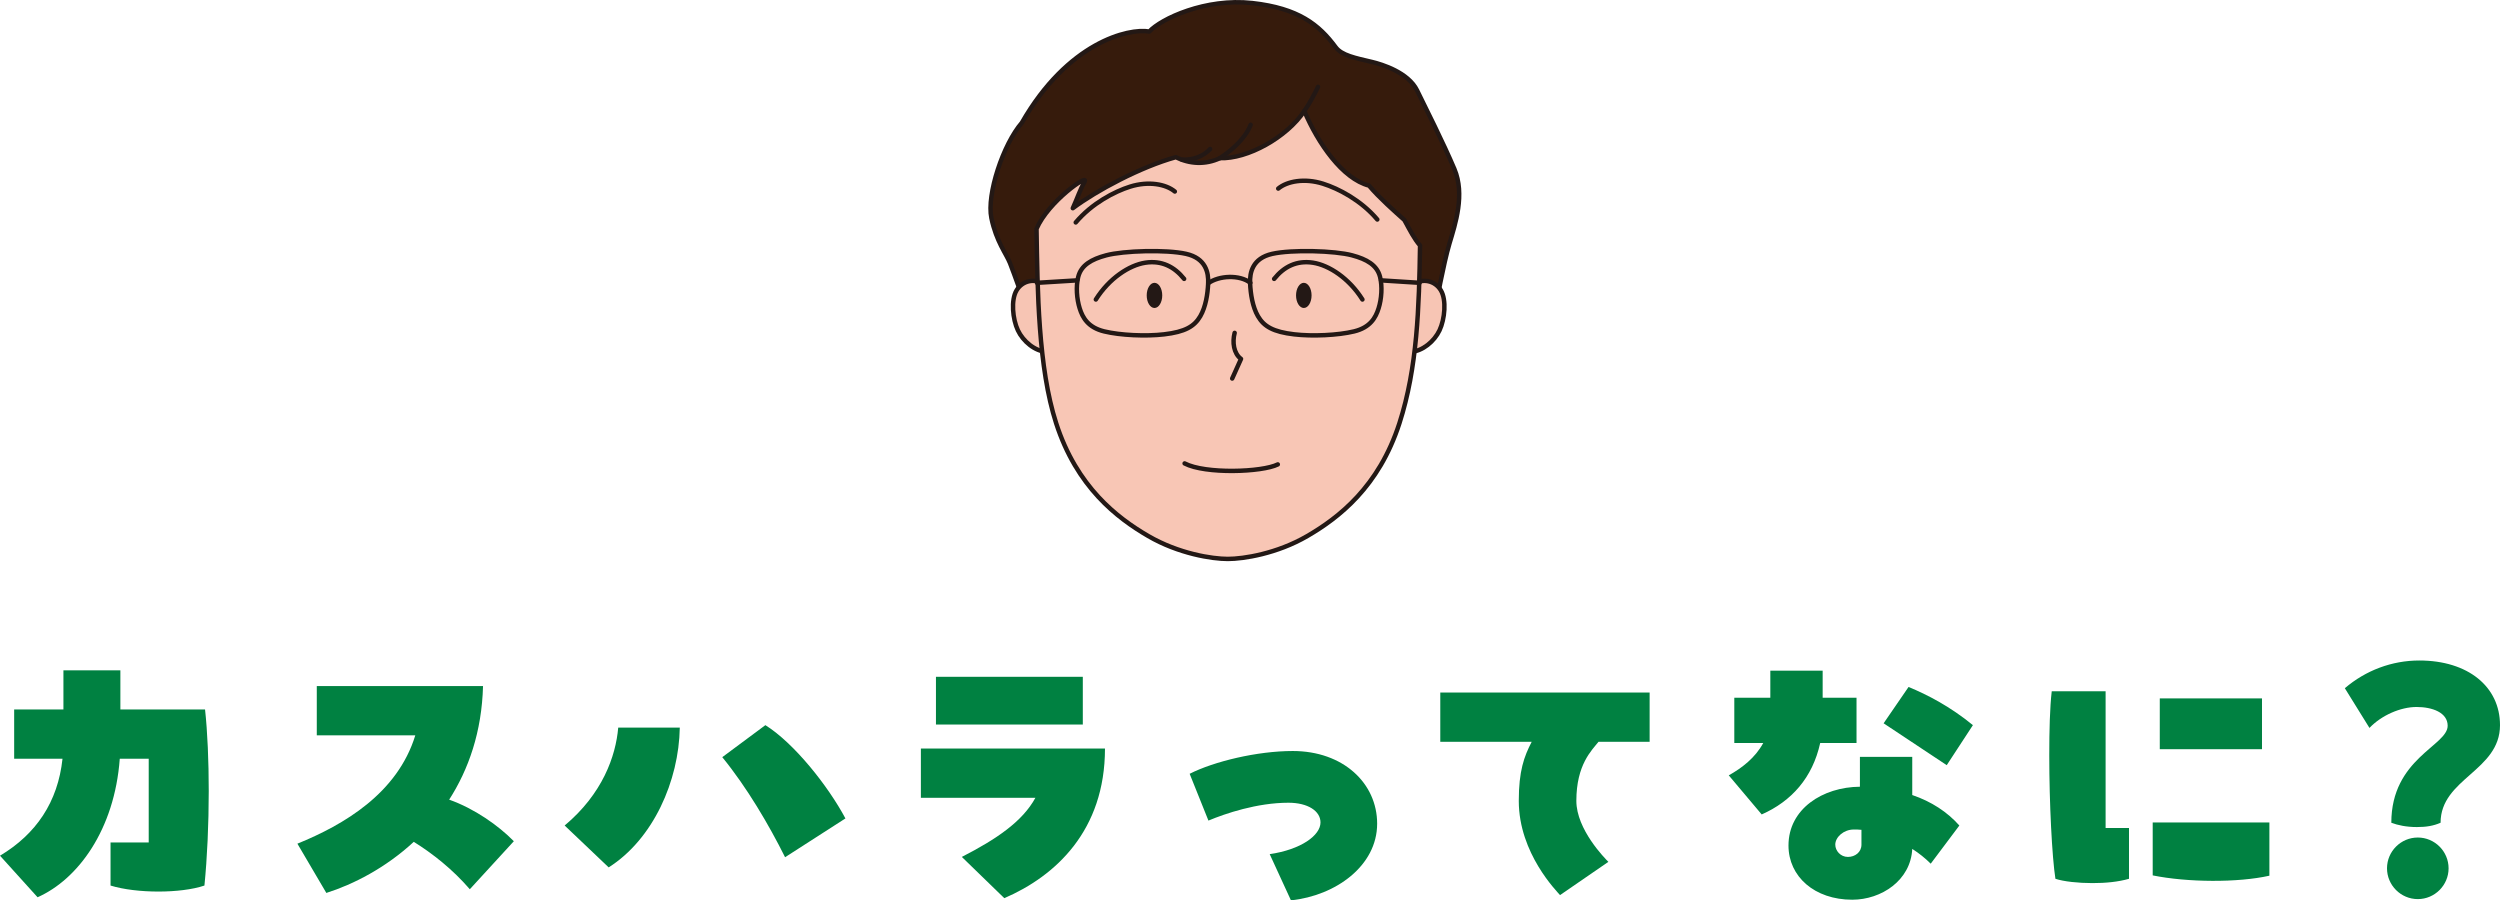 <?xml version="1.0" encoding="UTF-8"?>
<svg id="_レイヤー_2" data-name="レイヤー 2" xmlns="http://www.w3.org/2000/svg" viewBox="0 0 243.602 87.729">
  <defs>
    <style>
      .cls-1 {
        fill: #f8c6b5;
      }

      .cls-1, .cls-2, .cls-3, .cls-4 {
        stroke: #231815;
        stroke-linecap: round;
        stroke-linejoin: round;
        stroke-width: .435px;
      }

      .cls-2 {
        fill: #361b0c;
      }

      .cls-5 {
        fill: #231815;
      }

      .cls-3 {
        fill: none;
      }

      .cls-4 {
        fill: #f7c5b4;
      }

      .cls-6 {
        fill: #008141;
      }
    </style>
  </defs>
  <g id="object">
    <g>
      <g>
        <path class="cls-2" d="M130.15,4.602c-1.625-2.2-3.624-3.8-8.124-4.304-4.556-.51-8.889,1.53-10.036,2.774-2.039-.351-7.933,1.052-12.425,8.895-1.816,2.104-3.441,6.982-2.963,9.278.478,2.296,1.434,3.443,1.816,4.4.382.956,1.529,4.209,1.529,4.209h39.952s.765-4.209,1.338-6.122c.573-1.913,1.529-4.782.478-7.269-1.051-2.487-2.858-6.073-3.632-7.652-.86-1.754-3.425-2.545-4.397-2.774-1.625-.383-2.952-.643-3.536-1.435Z"/>
        <path class="cls-4" d="M101.731,27.717c-.892-.638-2.103-.383-2.676.574-.564.941-.382,2.806.127,3.89.51,1.084,1.657,2.041,2.804,2.104l-.255-6.568Z"/>
        <path class="cls-4" d="M137.723,27.717c.892-.638,2.103-.383,2.676.574.564.941.382,2.806-.127,3.89-.51,1.084-1.657,2.041-2.804,2.104l.255-6.568Z"/>
        <path class="cls-1" d="M138.37,23.923c-.096,6.026-.26,11.9-2.007,17.313-2.007,6.217-5.935,9.228-8.984,11-2.963,1.722-6.213,2.227-7.742,2.227s-4.779-.505-7.742-2.227c-3.049-1.772-6.977-4.782-8.984-11-1.747-5.412-1.816-12.913-1.912-18.939,1.147-2.678,5.161-5.452,4.683-4.591-.478.861-.669,1.53-1.147,2.583,2.294-1.722,6.595-4.017,10.036-4.974,1.338.67,2.867.765,4.301.096,2.676.096,6.499-2.009,8.22-4.591,1.338,3.156,3.728,6.6,6.308,7.269.956,1.148,2.581,2.583,3.441,3.348.573,1.052.956,1.817,1.529,2.487Z"/>
        <path class="cls-3" d="M127.091,10.819c.382-.51,1.083-1.785,1.338-2.359"/>
        <path class="cls-3" d="M121.866,12.158c-.573,1.467-2.039,2.614-2.995,3.252"/>
        <path class="cls-3" d="M115.176,15.552c1.083.064,2.103-.333,2.74-1.035"/>
        <path class="cls-3" d="M120.305,32.436c-.239.909-.096,2.009.621,2.535l-.86,1.913"/>
        <path class="cls-3" d="M106.78,29.184c1.29-2.056,3.25-3.348,4.827-3.587,1.577-.239,2.82.383,3.775,1.578"/>
        <ellipse class="cls-5" cx="112.493" cy="28.784" rx=".757" ry="1.227"/>
        <path class="cls-3" d="M104.821,21.675c1.577-1.865,3.775-3.013,5.305-3.491,1.792-.561,3.489-.239,4.349.478"/>
        <path class="cls-3" d="M107.784,24.879c1.703-.454,5.878-.574,7.79-.143s2.198,1.817,2.151,2.869-.239,2.296-.765,3.204c-.579,1-1.481,1.53-3.536,1.77-1.767.206-4.253.096-5.83-.287s-2.103-1.339-2.389-2.248-.378-2.122-.143-3.061c.287-1.148,1.29-1.722,2.724-2.104Z"/>
        <line class="cls-3" x1="104.964" y1="27.319" x2="101.046" y2="27.558"/>
        <path class="cls-3" d="M132.756,29.184c-1.29-2.056-3.25-3.348-4.827-3.587-1.577-.239-2.82.383-3.775,1.578"/>
        <ellipse class="cls-5" cx="127.044" cy="28.784" rx=".757" ry="1.227"/>
        <path class="cls-3" d="M134.206,21.388c-1.577-1.865-3.775-3.013-5.305-3.491-1.792-.561-3.489-.239-4.349.478"/>
        <path class="cls-3" d="M131.752,24.879c-1.703-.454-5.878-.574-7.79-.143-1.912.43-2.198,1.817-2.151,2.869.048,1.052.239,2.296.765,3.204.579,1,1.481,1.53,3.536,1.77,1.767.206,4.253.096,5.83-.287,1.577-.383,2.103-1.339,2.389-2.248.287-.909.378-2.122.143-3.061-.287-1.148-1.29-1.722-2.724-2.104Z"/>
        <line class="cls-3" x1="134.572" y1="27.319" x2="138.326" y2="27.558"/>
        <path class="cls-3" d="M117.724,27.605c1.051-.765,3.059-.861,4.11-.048"/>
      </g>
      <path class="cls-3" d="M115.43,45.157c2.007,1.052,7.551.861,9.08.096"/>
    </g>
  </g>
  <g id="text">
    <g>
      <path class="cls-6" d="M6.18,65.32h5.55v3.81h8.25c.24,2.19.36,5.04.36,7.95,0,3.21-.15,6.51-.42,9.209-2.31.78-6.6.78-9.149,0v-4.2h3.72v-8.16h-2.82c-.51,6.93-4.08,11.76-8.01,13.5l-3.66-4.05c3.51-2.1,5.64-5.22,6.09-9.449H1.38v-4.8h4.8v-3.81Z"/>
      <path class="cls-6" d="M50.069,81.969l-4.29,4.68c-1.68-1.95-3.63-3.48-5.46-4.62-2.76,2.55-5.88,4.14-8.52,4.98l-2.82-4.8c4.5-1.83,9.75-4.89,11.489-10.56h-9.6v-4.8h16.199c-.12,4.47-1.41,8.13-3.3,11.07,2.46.87,4.8,2.52,6.3,4.05Z"/>
      <path class="cls-6" d="M55.02,80.439c3.69-3.09,4.98-6.75,5.22-9.54h6c-.09,5.19-2.58,10.86-6.93,13.62l-4.29-4.08ZM76.499,83.529c-1.59-3.18-3.72-6.81-6.12-9.75l4.2-3.12c2.82,1.77,6.12,5.94,7.8,9.09l-5.88,3.78Z"/>
      <path class="cls-6" d="M93.72,83.499c3.39-1.74,5.91-3.45,7.17-5.76h-11.159v-4.8h17.939c0,7.98-4.8,12.419-9.81,14.579l-4.14-4.02ZM105.51,70.6h-14.31v-4.65h14.31v4.65Z"/>
      <path class="cls-6" d="M123.72,83.229c3.06-.45,4.95-1.83,4.95-3.09,0-1.11-1.23-1.92-3.12-1.92-3.06,0-6.15,1.05-7.8,1.74l-1.83-4.56c2.37-1.2,6.57-2.22,10.05-2.22,4.92,0,8.22,3.15,8.22,7.08,0,4.11-4.05,7.02-8.4,7.47l-2.07-4.5Z"/>
      <path class="cls-6" d="M140.342,72.279v-4.8h20.399v4.8h-4.98c-.66.84-2.16,2.22-2.16,5.76,0,2.79,2.79,5.61,3.12,5.94l-4.71,3.24c-.27-.33-4.02-4.05-4.02-9.179,0-2.91.51-4.32,1.26-5.76h-8.91Z"/>
      <path class="cls-6" d="M172.501,65.35h5.1v2.64h3.3v4.41h-3.54c-.75,3.39-2.79,5.67-5.7,6.96l-3.21-3.81c1.29-.72,2.58-1.71,3.36-3.15h-2.82v-4.41h3.51v-2.64ZM181.231,73.749h5.1v3.72c1.86.63,3.42,1.65,4.59,2.97l-2.79,3.72c-.54-.54-1.14-1.02-1.8-1.44-.15,3.06-3,4.95-5.85,4.95-3.66,0-6.21-2.25-6.21-5.28,0-3.57,3.33-5.7,6.96-5.73v-2.91ZM181.381,80.859c-.24-.03-.51-.03-.75-.03-.99,0-1.8.75-1.8,1.47,0,.6.51,1.2,1.23,1.2.69,0,1.32-.45,1.32-1.2v-1.44ZM189.691,74.559l-6.15-4.08,2.43-3.54c1.83.75,4.08,1.92,6.27,3.72l-2.55,3.9Z"/>
      <path class="cls-6" d="M205.172,67.36v13.32h2.28v4.95c-1.05.3-2.25.42-3.57.42-1.35,0-2.79-.15-3.6-.42-.33-2.1-.6-7.38-.6-12.03,0-2.43.06-4.68.24-6.24h5.25ZM209.761,80.139h11.37v5.19c-3.06.69-7.98.66-11.37-.03v-5.16ZM210.451,68.05h9.96v4.95h-9.96v-4.95Z"/>
      <path class="cls-6" d="M233.012,80.169c0-6.27,5.49-7.5,5.49-9.45,0-1.29-1.5-1.83-3.03-1.83-1.56,0-3.42.81-4.59,2.04l-2.4-3.87c2.04-1.74,4.59-2.7,7.26-2.7,4.74,0,7.86,2.55,7.86,6.3,0,4.47-5.79,5.19-5.79,9.51-.69.3-1.38.42-2.31.42-1.02,0-1.86-.18-2.49-.42ZM232.592,84.609c0-1.65,1.35-3,3-3,1.65,0,3,1.35,3,3s-1.35,3-3,3c-1.65,0-3-1.35-3-3Z"/>
    </g>
  </g>
</svg>